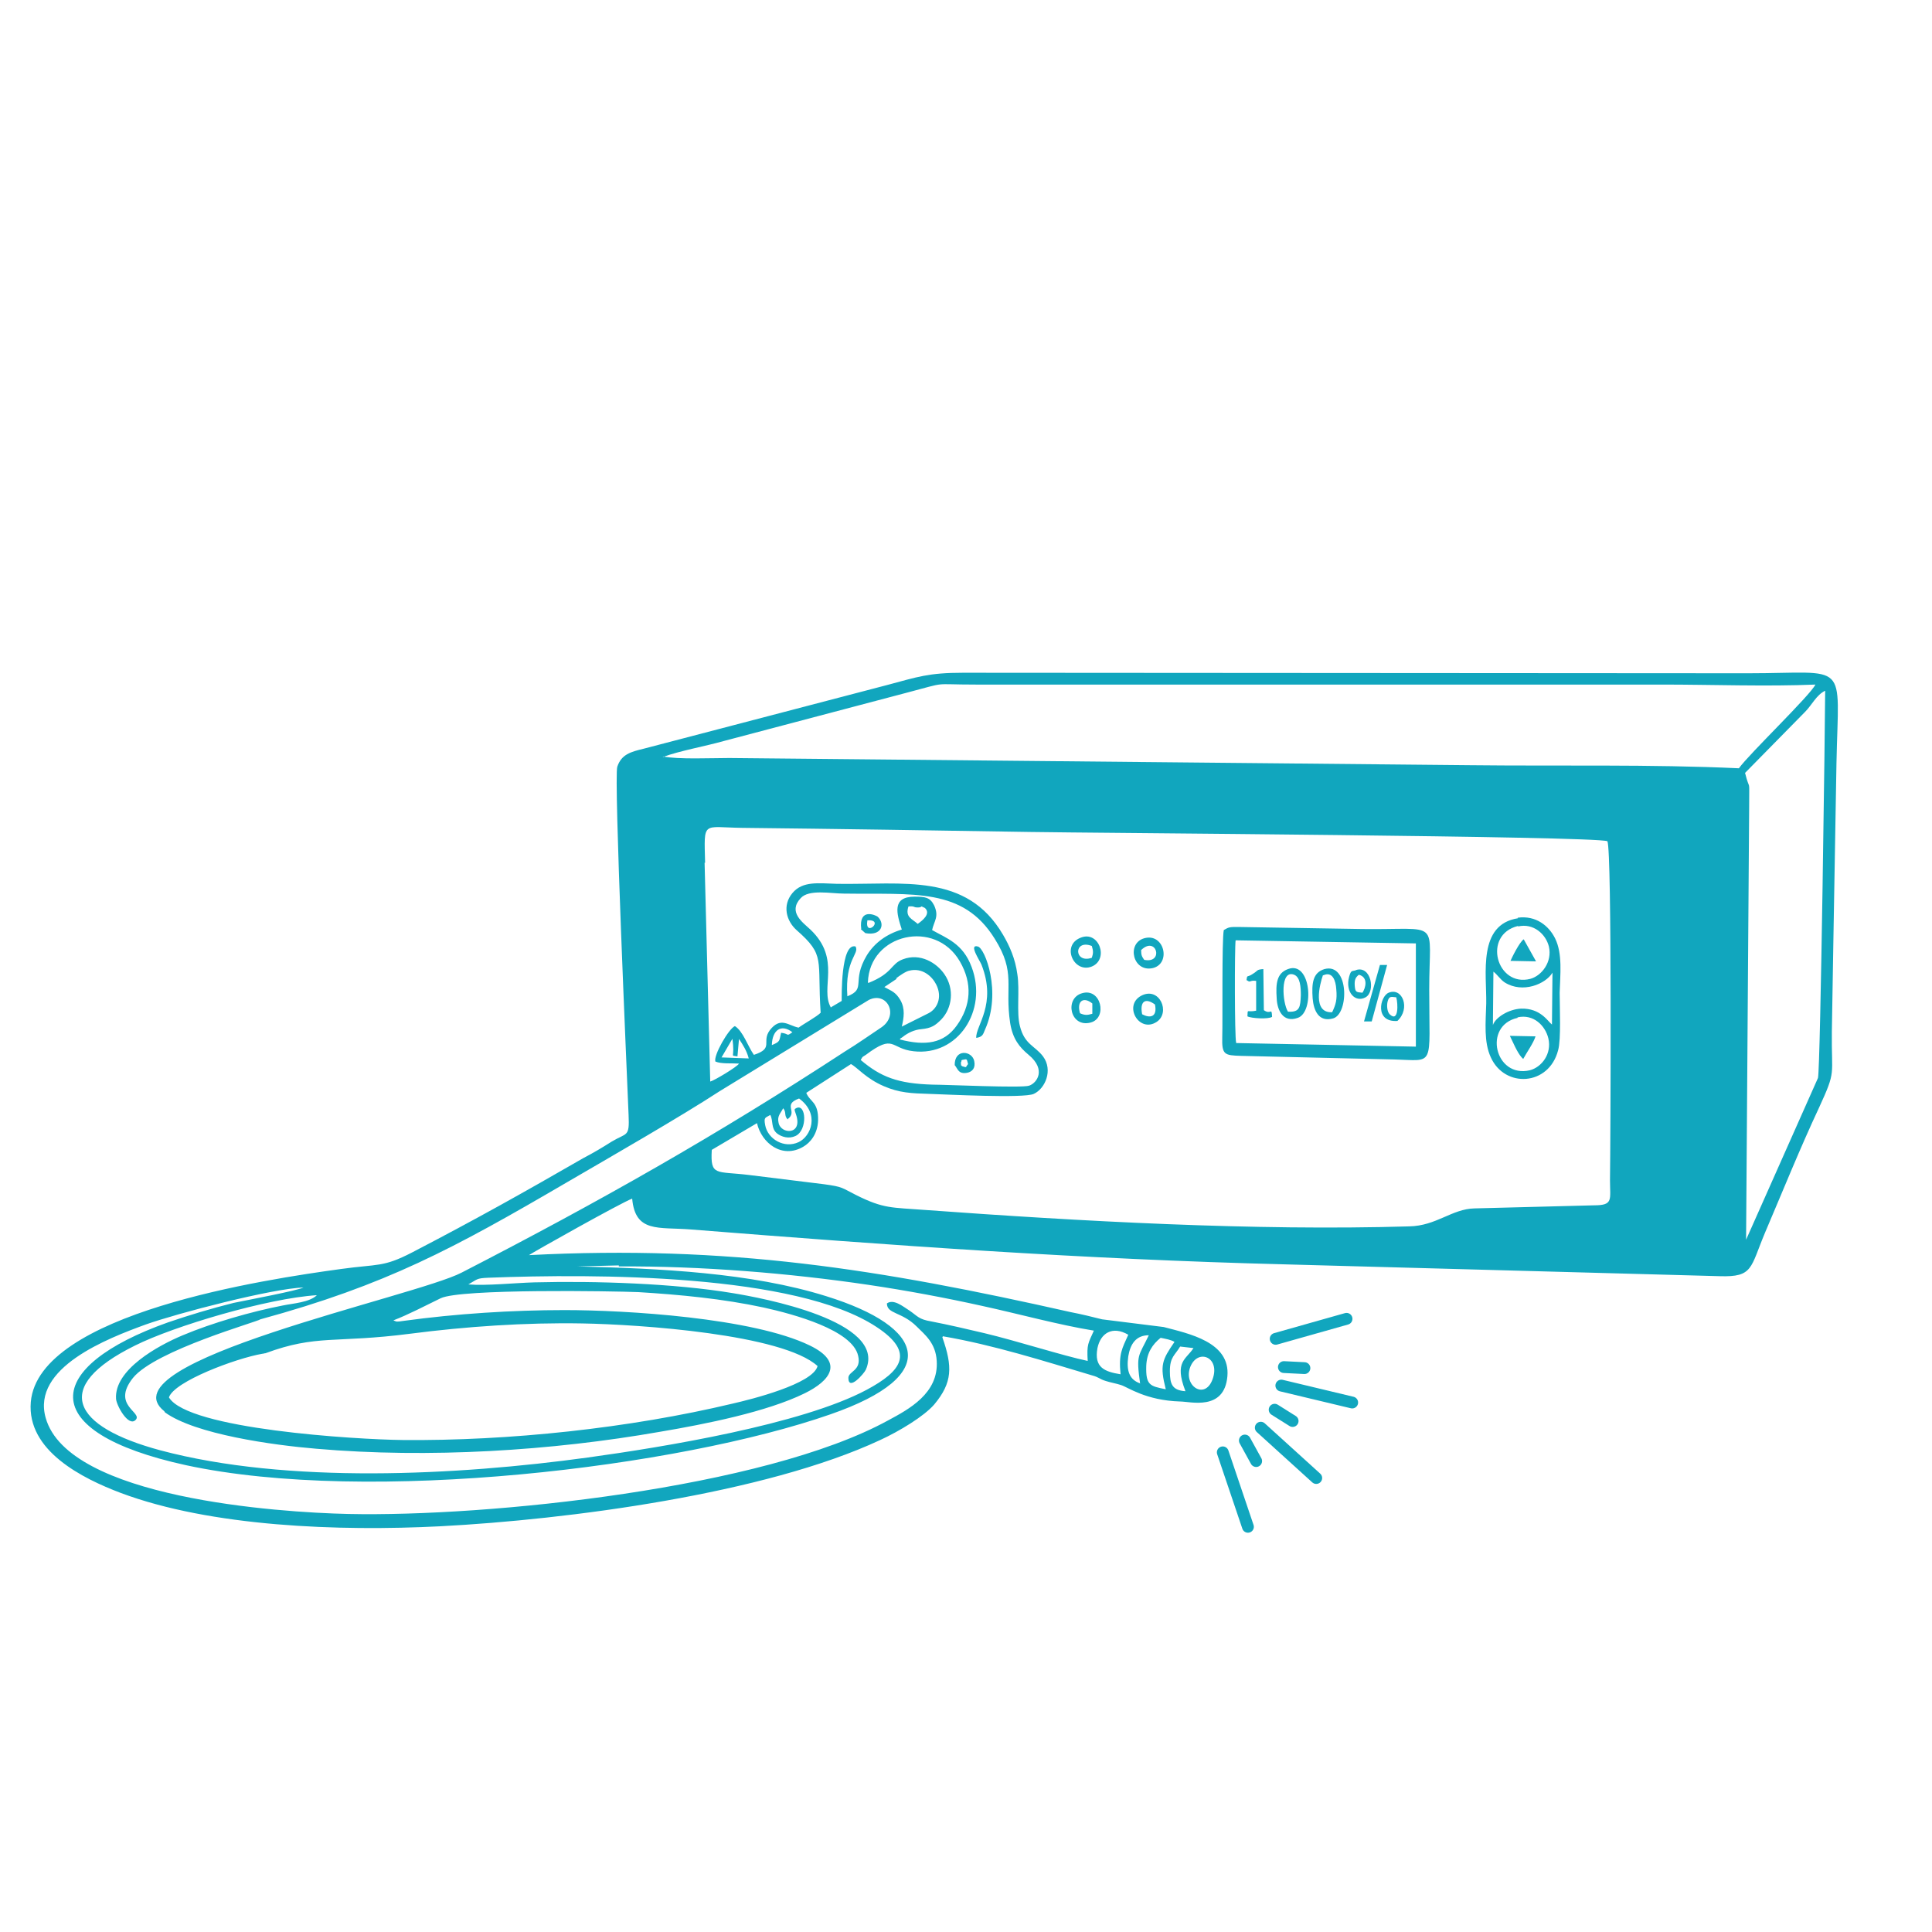 <?xml version="1.0" encoding="UTF-8"?> <svg xmlns="http://www.w3.org/2000/svg" xmlns:xlink="http://www.w3.org/1999/xlink" xmlns:xodm="http://www.corel.com/coreldraw/odm/2003" xml:space="preserve" width="43.349mm" height="43.349mm" version="1.1" style="shape-rendering:geometricPrecision; text-rendering:geometricPrecision; image-rendering:optimizeQuality; fill-rule:evenodd; clip-rule:evenodd" viewBox="0 0 37.62 37.62"> <defs> <style type="text/css"> .str0 {stroke:#11A6BE;stroke-width:0.23;stroke-linecap:round;stroke-linejoin:round;stroke-miterlimit:22.926} .fil0 {fill:none} .fil1 {fill:#11A6BE} </style> </defs> <g id="Layer_x0020_1">  <rect class="fil0" x="-0" width="37.62" height="37.62"></rect> <path class="fil1" d="M23.61 26.86c-0.15,0.41 -0.58,0.12 -0.43,-0.25 0.15,-0.36 0.59,-0.18 0.43,0.25zm3.26 -8.07l-0.31 1.1 0.15 0 0.3 -1.1 -0.14 -0zm-8.15 1.87c0,-0.01 0.01,-0.02 0.01,-0.02 0.11,-0.02 0.09,-0.03 0.12,0.08 -0.06,0.07 -0.01,0.07 -0.12,0.04 -0.02,-0.05 -0.01,0.05 -0.02,-0.07 -0,-0.01 0.01,-0.01 0.01,-0.02zm-0.13 0.08c0.06,0.07 0.07,0.18 0.24,0.15 0.1,-0.02 0.17,-0.09 0.14,-0.23 -0.04,-0.2 -0.39,-0.25 -0.38,0.09zm-1.7 -2.82c0.35,-0.02 -0.06,0.35 0,0zm-0.13 0.17l0.09 0.08c0.32,0.06 0.39,-0.18 0.24,-0.32 -0.04,-0.03 -0.37,-0.18 -0.32,0.24zm12.65 0.62l0.5 0.01 -0.24 -0.43c-0.08,0.05 -0.24,0.37 -0.26,0.43zm-0.01 1.46c0.06,0.12 0.14,0.32 0.23,0.42l0.03 0.03c0.07,-0.13 0.2,-0.31 0.24,-0.44l-0.5 -0.01zm-2.21 -0.74c0.03,0.1 0.05,0.49 -0.13,0.32 -0.05,-0.05 -0.06,-0.17 -0.04,-0.25 0.03,-0.11 0.07,-0.09 0.17,-0.08zm0.02 0.45c0.26,-0.24 0.1,-0.66 -0.17,-0.55 -0.17,0.07 -0.28,0.58 0.17,0.55zm-0.75 -0.9c0.19,0.05 0.13,0.26 0.07,0.35 -0.12,-0.01 -0.14,-0.01 -0.15,-0.13 -0.01,-0.13 0.02,-0.17 0.08,-0.22zm-0.05 -0.09c-0.09,0.03 -0.1,-0.01 -0.14,0.13 -0.08,0.3 0.12,0.51 0.32,0.4 0.2,-0.11 0.11,-0.63 -0.19,-0.53zm-2.14 0.19c0.09,0.07 0.05,-0 0.19,0.02l0 0.58c-0.19,0.04 -0.16,-0.05 -0.17,0.11 0.07,0.04 0.41,0.06 0.48,0.01 -0.01,-0.2 -0.02,-0.03 -0.16,-0.13l-0.01 -0.8c-0.14,0.01 -0.1,0.03 -0.2,0.09 -0.13,0.09 -0.11,-0 -0.13,0.14zm-3 0.47l-0 0.19c-0.1,0.03 -0.15,0.03 -0.24,-0.01 -0.07,-0.24 0.07,-0.33 0.24,-0.19zm-0.2 -0.21c-0.35,0.1 -0.23,0.68 0.17,0.57 0.33,-0.09 0.2,-0.68 -0.17,-0.57zm1.42 0.22c0.05,0.25 -0.1,0.27 -0.25,0.19 -0.05,-0.25 0.06,-0.33 0.25,-0.19zm-0.27 -0.17c-0.35,0.19 -0.04,0.73 0.3,0.51 0.28,-0.18 0.06,-0.7 -0.3,-0.51zm-0.96 -0.97c0.03,0.1 0.03,0.14 -0,0.23 -0.35,0.12 -0.36,-0.37 0,-0.23zm-0.22 -0.16c-0.38,0.15 -0.13,0.7 0.22,0.56 0.34,-0.14 0.14,-0.71 -0.22,-0.56zm1.18 0.24c0.3,-0.29 0.45,0.27 0.06,0.19 -0.04,-0.06 -0.06,-0.08 -0.06,-0.19zm0.06 -0.23c-0.35,0.1 -0.22,0.67 0.17,0.58 0.36,-0.09 0.22,-0.69 -0.17,-0.58zm-3.17 0.51c0.31,0.78 -0.12,1.2 -0.1,1.43 0.12,-0.02 0.13,-0.06 0.17,-0.16 0.33,-0.73 0,-1.59 -0.14,-1.62 -0.18,-0.05 0.03,0.26 0.07,0.35zm6.66 0.21c0.18,-0.08 0.24,0.11 0.25,0.27 0.02,0.21 -0.01,0.3 -0.08,0.45 -0.39,0.02 -0.24,-0.55 -0.18,-0.72zm0.02 -0.12c-0.23,0.07 -0.25,0.28 -0.23,0.57 0.02,0.24 0.12,0.47 0.4,0.39 0.31,-0.09 0.31,-1.09 -0.17,-0.96zm-0.71 0.83c-0.11,-0.17 -0.16,-0.83 0.12,-0.72 0.12,0.05 0.13,0.24 0.13,0.4 -0.01,0.23 -0.02,0.33 -0.24,0.32zm-0 -0.83c-0.22,0.08 -0.24,0.28 -0.22,0.57 0.01,0.24 0.13,0.48 0.41,0.38 0.33,-0.11 0.26,-1.12 -0.19,-0.95zm4.47 0.94c0.31,-0.07 0.54,0.16 0.6,0.41 0.07,0.3 -0.13,0.56 -0.36,0.62 -0.68,0.16 -0.92,-0.87 -0.24,-1.02zm-0.47 -0.89c0.08,0.06 0.13,0.15 0.22,0.21 0.35,0.22 0.8,0.03 0.93,-0.19l-0.01 1.01c-0.08,-0.06 -0.22,-0.32 -0.6,-0.31 -0.24,0.01 -0.5,0.17 -0.55,0.32l0.01 -1.04zm0.48 -0.88c0.3,-0.07 0.54,0.15 0.6,0.39 0.07,0.3 -0.14,0.57 -0.36,0.63 -0.66,0.17 -0.94,-0.86 -0.24,-1.03zm-0 -0.16c-0.79,0.12 -0.61,1.08 -0.62,1.66 -0.01,0.37 -0.05,0.75 0.09,1.05 0.27,0.6 1.13,0.56 1.31,-0.14 0.06,-0.21 0.03,-0.84 0.03,-1.12 0.01,-0.35 0.06,-0.76 -0.09,-1.06 -0.12,-0.24 -0.37,-0.45 -0.73,-0.4zm-5.49 2.42c-0.03,-0.11 -0.03,-1.85 -0.01,-1.99l3.51 0.06 -0 2.01 -3.5 -0.07zm-0.24 -2.19c-0.04,0.19 -0.02,1.77 -0.03,2.08 -0.01,0.35 0.04,0.36 0.37,0.37l2.98 0.07c0.8,0.02 0.68,0.17 0.68,-1.36 0,-1.4 0.25,-1.16 -1.3,-1.18l-2.42 -0.04c-0.16,-0 -0.18,0 -0.28,0.06zm-15.99 9.93c-0.91,-0.01 -4.18,-0.21 -4.55,-0.83 0.1,-0.31 1.3,-0.76 1.82,-0.85l0 0 0 -0c0.02,-0 0.04,-0.01 0.06,-0.01 1,-0.37 1.35,-0.19 2.82,-0.38 1.08,-0.14 2.24,-0.22 3.35,-0.2 1.12,0.02 3.9,0.21 4.58,0.83 -0.09,0.35 -1.3,0.65 -1.65,0.73 -2.01,0.48 -4.36,0.73 -6.44,0.71zm-4.63 -0.54c0.59,0.43 2.11,0.64 2.95,0.71 2.19,0.19 4.58,0.04 6.69,-0.33 0.89,-0.15 2.09,-0.39 2.82,-0.75 0.49,-0.24 0.78,-0.6 0.1,-0.93 -1.11,-0.54 -3.58,-0.69 -4.78,-0.69 -1.01,0 -2.11,0.07 -3.13,0.21 -0.14,0.02 -0.13,0.02 -0.2,-0.01 0.29,-0.11 0.63,-0.29 0.92,-0.43 0.39,-0.19 3.36,-0.14 3.85,-0.12 0.82,0.05 1.65,0.13 2.44,0.3 0.59,0.13 1.73,0.44 1.84,0.94 0.07,0.29 -0.19,0.3 -0.19,0.43 0,0.27 0.31,-0.09 0.34,-0.16 0.42,-0.95 -2.04,-1.4 -2.59,-1.49 -1.14,-0.19 -2.67,-0.24 -3.86,-0.21 -0.37,0.01 -0.95,0.07 -1.29,0.04 0.18,-0.1 0.15,-0.12 0.39,-0.13 2.07,-0.08 5.99,-0.08 7.56,0.96 0.76,0.5 0.48,0.86 -0.19,1.22 -1.27,0.68 -3.98,1.12 -5.43,1.32 -2.54,0.35 -5.86,0.52 -8.33,-0.14 -1.71,-0.46 -2.13,-1.23 -0.49,-2.04 0.76,-0.38 2.58,-0.92 3.54,-0.98 -0.14,0.14 -0.47,0.16 -0.66,0.2 -0.62,0.12 -1.38,0.34 -1.95,0.58 -0.48,0.2 -1.34,0.67 -1.3,1.24 0.01,0.13 0.24,0.55 0.38,0.41 0.15,-0.15 -0.48,-0.28 -0.05,-0.82 0.44,-0.54 2.45,-1.1 2.48,-1.14 2.45,-0.67 3.75,-1.37 5.99,-2.68 0.79,-0.46 2.2,-1.27 2.95,-1.76l2.91 -1.78c0.35,-0.17 0.59,0.29 0.25,0.53 -0.24,0.16 -0.48,0.33 -0.71,0.47 -2.51,1.64 -4.79,2.93 -7.47,4.31 -0.9,0.47 -7,1.74 -5.79,2.7zm19.87 -0.41c-0.25,-0.02 -0.3,-0.13 -0.3,-0.39 0,-0.28 0.1,-0.31 0.2,-0.48l0.26 0.03c-0.14,0.22 -0.38,0.26 -0.16,0.83zm-0.39 -0.04c-0.3,-0.06 -0.38,-0.08 -0.37,-0.45 0.01,-0.26 0.12,-0.42 0.28,-0.55 0.1,0.02 0.21,0.04 0.27,0.08 -0.24,0.35 -0.29,0.45 -0.17,0.92zm-0.48 -0.11c-0.22,-0.07 -0.28,-0.25 -0.24,-0.53 0.04,-0.24 0.15,-0.41 0.4,-0.41 -0.2,0.42 -0.25,0.36 -0.17,0.94zm-0.39 -0.18c-0.31,-0.05 -0.52,-0.13 -0.45,-0.51 0.06,-0.29 0.29,-0.44 0.6,-0.26 -0.12,0.27 -0.19,0.37 -0.15,0.77zm-9.77 -2.1c1.6,-0.01 3.32,0.13 4.87,0.36 0.74,0.11 1.49,0.25 2.21,0.41 0.69,0.15 1.49,0.37 2.17,0.48 -0.11,0.25 -0.14,0.26 -0.12,0.59 -0.48,-0.1 -1.38,-0.39 -2.01,-0.54 -0.34,-0.08 -0.68,-0.16 -1.04,-0.23 -0.24,-0.04 -0.26,-0.1 -0.42,-0.21 -0.14,-0.09 -0.31,-0.23 -0.44,-0.14 0,0.21 0.29,0.16 0.58,0.45 0.16,0.16 0.37,0.32 0.39,0.67 0.04,0.63 -0.54,0.94 -0.95,1.16 -2.41,1.32 -7.78,1.88 -10.51,1.82 -1.37,-0.03 -5.45,-0.31 -5.89,-1.87 -0.28,-0.98 1.21,-1.55 1.95,-1.82 0.62,-0.22 2.46,-0.7 3.07,-0.72 -0.11,0.06 -1.12,0.25 -1.36,0.3 -0.44,0.11 -0.87,0.24 -1.28,0.38 -2.42,0.86 -2.62,2.13 0.35,2.78 3.57,0.77 9.6,0.04 12.55,-0.99 2.19,-0.76 1.85,-1.7 -0.08,-2.3 -1.47,-0.46 -3.24,-0.54 -4.85,-0.58l0.81 -0.02zm3.29 -2.87c0.2,-0.15 -0.11,-0.28 0.22,-0.4 0.41,0.3 0.23,0.74 -0.01,0.85 -0.28,0.13 -0.6,-0.06 -0.65,-0.33 -0.03,-0.16 0,-0.14 0.1,-0.2 0.06,0.12 0.01,0.26 0.13,0.36 0.09,0.07 0.23,0.11 0.36,0.05 0.24,-0.11 0.21,-0.65 0.01,-0.54 -0.03,0.02 -0.04,0.01 0,0.12 0.14,0.41 -0.3,0.39 -0.34,0.16 -0.03,-0.13 0.04,-0.18 0.09,-0.28 0.07,0.08 0.01,0.14 0.09,0.22zm-1.08 -1.57c0.06,0.4 -0.06,0.32 0.1,0.35l0.03 -0.34c0.08,0.12 0.15,0.23 0.19,0.38l-0.53 -0.02 0.21 -0.36zm0.77 0.12c0.01,-0.28 0.18,-0.41 0.4,-0.24 -0.13,0.09 -0.05,0.03 -0.22,0.01 -0.04,0.16 -0.01,0.17 -0.18,0.24zm2.42 -1.29c0.05,-0.04 0.19,-0.14 0.26,-0.15 0.25,-0.06 0.44,0.11 0.52,0.27 0.13,0.26 0.01,0.48 -0.15,0.56l-0.52 0.26c0.04,-0.17 0.07,-0.35 -0.03,-0.52 -0.09,-0.15 -0.16,-0.17 -0.31,-0.25l0.24 -0.16zm-0.55 0.08c0.03,-0.95 1.31,-1.24 1.79,-0.41 0.25,0.43 0.22,0.86 -0.06,1.25 -0.25,0.35 -0.61,0.4 -1.11,0.27 0.04,-0.05 0.01,-0.01 0.06,-0.05 0.1,-0.08 0.23,-0.14 0.36,-0.15 0.2,-0.02 0.27,-0.07 0.39,-0.19 0.21,-0.22 0.26,-0.59 0.06,-0.88 -0.15,-0.22 -0.47,-0.42 -0.81,-0.29 -0.24,0.09 -0.19,0.27 -0.67,0.46zm0.98 -1.46c0.1,0 0.01,-0.05 0.13,0.01 0.12,0.11 -0.04,0.24 -0.14,0.31 -0.11,-0.1 -0.25,-0.13 -0.18,-0.34 0.14,-0.01 0.08,0.02 0.18,0.02zm-1.7 1.95c-0.22,-0.38 0.21,-0.94 -0.4,-1.52 -0.15,-0.14 -0.44,-0.34 -0.19,-0.61 0.16,-0.18 0.59,-0.09 0.84,-0.09 1.37,0.02 2.32,-0.12 2.94,0.88 0.42,0.67 0.19,0.91 0.3,1.64 0.05,0.31 0.18,0.47 0.36,0.62 0.35,0.29 0.16,0.55 0.01,0.6 -0.13,0.05 -1.62,-0.02 -1.88,-0.02 -0.68,-0.02 -1.01,-0.15 -1.4,-0.48 0.05,-0.08 0.01,-0.04 0.1,-0.1 0.56,-0.42 0.47,-0.12 0.93,-0.07 0.86,0.1 1.45,-0.79 1.13,-1.64 -0.17,-0.46 -0.49,-0.56 -0.77,-0.72 0.04,-0.18 0.14,-0.26 0.04,-0.48 -0.08,-0.16 -0.18,-0.17 -0.38,-0.17 -0.45,0 -0.35,0.33 -0.25,0.64 -0.3,0.09 -0.53,0.26 -0.68,0.5 -0.31,0.52 0,0.65 -0.38,0.8 -0.05,-0.73 0.24,-0.82 0.16,-0.97 -0.29,-0.08 -0.27,0.99 -0.27,1.06l-0.22 0.13zm-2.45 -2.82c-0.02,-0.83 -0.06,-0.69 0.72,-0.68 1.87,0.02 3.74,0.05 5.61,0.08 1.17,0.02 10.97,0.08 11.24,0.18 0.09,0.21 0.06,5.87 0.05,6.6 -0,0.38 0.07,0.49 -0.31,0.49l-2.33 0.06c-0.44,0.01 -0.74,0.34 -1.27,0.35 -3,0.09 -6.42,-0.1 -9.43,-0.32 -0.65,-0.05 -0.8,-0.02 -1.34,-0.29 -0.28,-0.14 -0.25,-0.16 -0.62,-0.21l-1.46 -0.18c-0.65,-0.08 -0.76,0.03 -0.73,-0.49l0.88 -0.52c0.09,0.39 0.49,0.7 0.9,0.46 0.14,-0.08 0.28,-0.25 0.29,-0.51 0.01,-0.37 -0.16,-0.36 -0.23,-0.54l0.87 -0.56c0.12,0.06 0.29,0.28 0.64,0.43 0.3,0.13 0.54,0.14 0.88,0.15 0.33,0.01 1.85,0.09 2.04,0 0.22,-0.1 0.38,-0.46 0.18,-0.73 -0.16,-0.21 -0.36,-0.23 -0.45,-0.59 -0.07,-0.26 -0,-0.7 -0.05,-1.01 -0.04,-0.3 -0.15,-0.55 -0.28,-0.77 -0.71,-1.21 -1.94,-0.97 -3.23,-0.99 -0.36,-0.01 -0.67,-0.06 -0.87,0.18 -0.2,0.24 -0.12,0.54 0.08,0.72 0.57,0.5 0.4,0.56 0.47,1.61 -0.08,0.08 -0.32,0.21 -0.43,0.29 -0.2,-0.04 -0.35,-0.22 -0.56,0.05 -0.17,0.23 0.09,0.35 -0.31,0.48 -0.12,-0.17 -0.21,-0.46 -0.37,-0.56 -0.12,0.05 -0.42,0.57 -0.38,0.69 0.12,0.05 0.31,0.03 0.46,0.04 -0.03,0.06 -0.48,0.33 -0.56,0.35l-0.11 -4.26zm21.42 -2.94c0.13,-0.13 0.22,-0.33 0.39,-0.41 0,0.45 -0.09,7.34 -0.14,7.54l-1.4 3.15 0.06 -8.44c0,-0.6 0.02,-0.25 -0.08,-0.65l1.17 -1.19zm-22.24 0.88c0.32,-0.12 0.83,-0.21 1.18,-0.31l3.56 -0.94c0.84,-0.22 0.46,-0.16 1.35,-0.16l13.37 0c0.97,0 2.03,0.04 2.98,0 -0.1,0.21 -1.29,1.35 -1.49,1.63 -1.72,-0.08 -3.51,-0.04 -5.24,-0.06l-14.42 -0.14c-0.34,-0 -0.99,0.03 -1.29,-0.03zm5.45 11.28c0.99,0.17 1.96,0.48 2.9,0.76 0.15,0.04 0.14,0.07 0.27,0.11 0.09,0.03 0.21,0.05 0.3,0.08 0.13,0.04 0.48,0.3 1.15,0.32 0.2,0 0.86,0.19 0.92,-0.49 0.06,-0.67 -0.75,-0.83 -1.24,-0.96l-1.2 -0.15c-0.2,-0.05 -0.4,-0.1 -0.61,-0.14 -3.73,-0.84 -6.66,-1.31 -10.55,-1.11 0.05,-0.04 1.81,-1.03 2.01,-1.1 0.06,0.67 0.51,0.55 1.14,0.6 3.91,0.31 7.62,0.58 11.58,0.68l8.46 0.23c0.65,0.02 0.59,-0.16 0.88,-0.85 0.35,-0.82 0.68,-1.64 1.05,-2.43 0.34,-0.74 0.24,-0.6 0.25,-1.48 0.01,-0.59 0.02,-1.18 0.03,-1.78 0.02,-1.15 0.04,-2.3 0.06,-3.45 0.04,-2.03 0.26,-1.75 -1.72,-1.75l-15.29 -0.01c-0.67,-0 -0.88,0.08 -1.48,0.24l-4.74 1.24c-0.25,0.06 -0.43,0.11 -0.51,0.35 -0.07,0.21 0.19,6.04 0.22,6.78 0.02,0.44 -0.03,0.34 -0.33,0.52 -0.19,0.12 -0.34,0.21 -0.55,0.32 -1.18,0.68 -2.09,1.19 -3.34,1.84 -0.56,0.29 -0.66,0.22 -1.38,0.32 -1.46,0.2 -5.89,0.86 -6.04,2.59 -0.08,0.95 1.01,1.49 1.75,1.77 1.76,0.66 4.25,0.75 6.22,0.65 2.49,-0.13 6.32,-0.63 8.57,-1.68 0.37,-0.17 0.85,-0.46 1.05,-0.69 0.36,-0.43 0.36,-0.74 0.16,-1.31z"></path> <path class="fil0 str0" d="M24.84 26.07l1.38 -0.39m-2.41 2.6l0.49 1.45m0.25 -1.93l1.08 0.98m-0.68 -1.8l1.38 0.33"></path> <path class="fil0 str0" d="M25 26.62l0.4 0.02m-1.16 1.41l0.22 0.4m0.36 -1l0.35 0.22"></path> </g> </svg> 